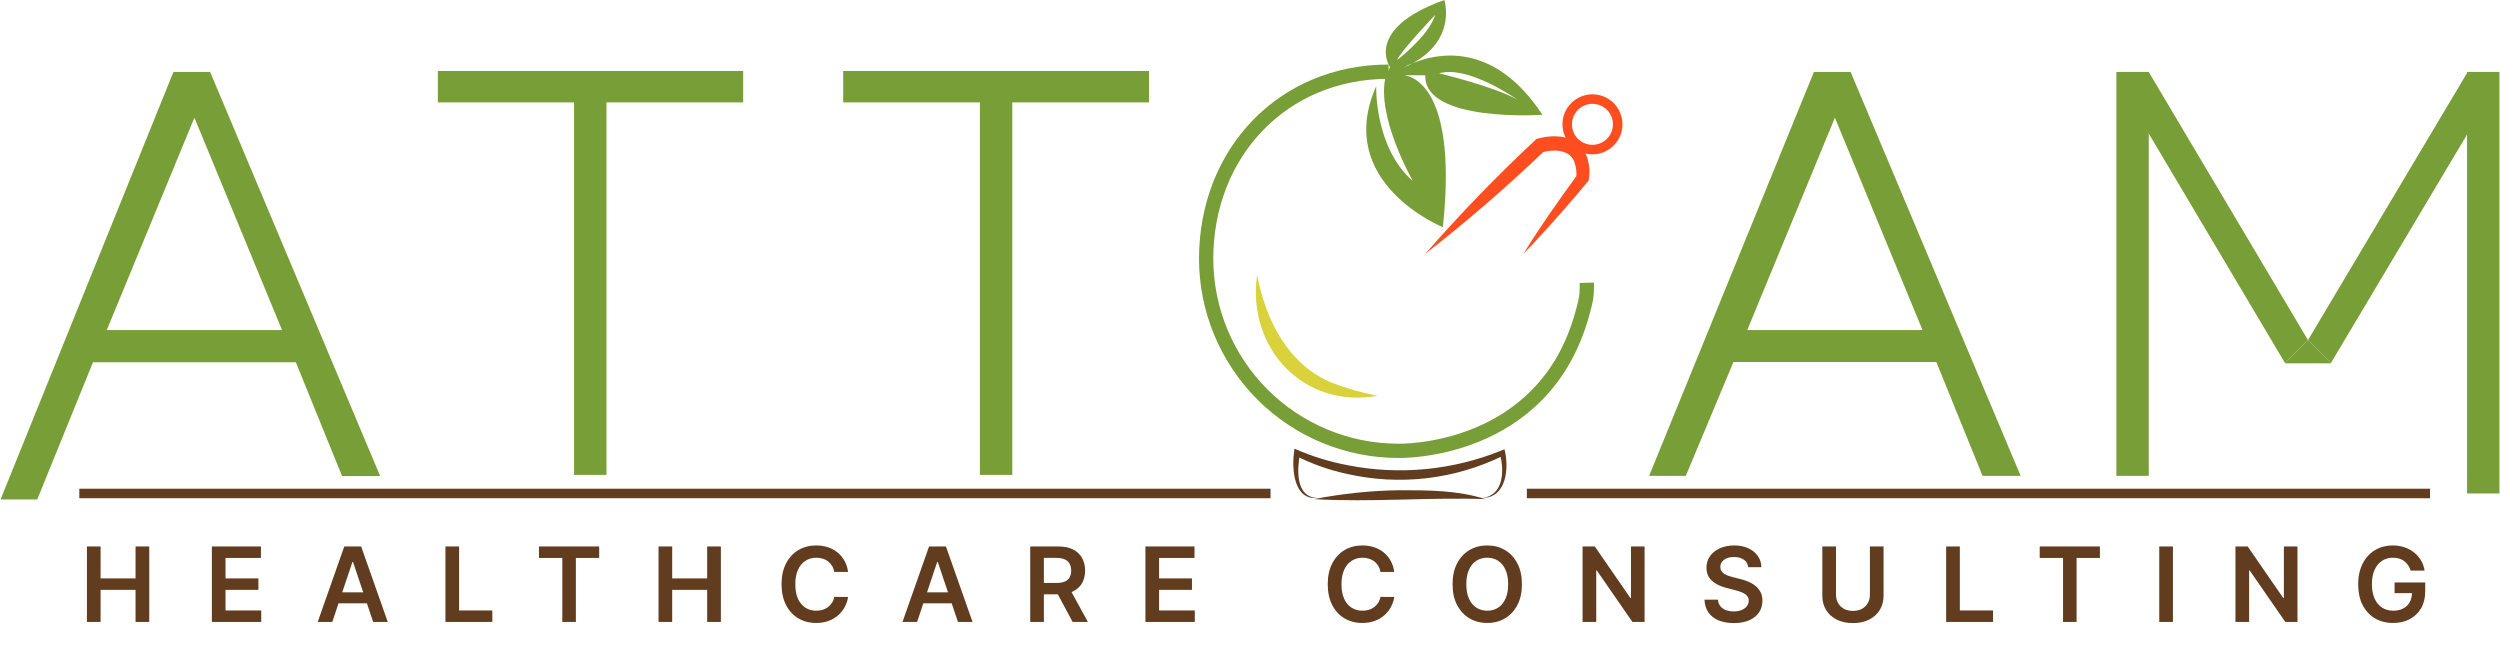 <svg xmlns="http://www.w3.org/2000/svg" width="1837" height="475" viewBox="0 0 1837 475" fill="none"><path d="M1121.94 362.605H1785.57" stroke="#623C1E" stroke-width="7" stroke-miterlimit="10"></path><path d="M58.288 362.605H933.588" stroke="#623C1E" stroke-width="7" stroke-miterlimit="10"></path><path d="M154.397 52.855H127.447L0.397 367.016H27.347L68.332 266.181H217.397L251.347 349.831H279.347L154.397 52.855ZM78.447 242.556L142.847 86.456L207.247 242.556H78.447Z" fill="#789E37"></path><path d="M1359.83 52.855H1332.88L1211.78 349.656H1238.73L1273.73 266.006H1422.83L1456.78 349.656H1484.78L1359.83 52.855ZM1283.88 242.556L1348.28 86.456L1412.68 242.556H1283.88Z" fill="#789E37"></path><path d="M546.082 75.246H445.632V348.946H421.832V75.246H321.732V52.147H546.082V75.246Z" fill="#789E37"></path><path d="M844.632 75.246H743.832V348.946H720.032V75.246H619.582V52.147H844.282V75.246H844.632Z" fill="#789E37"></path><path d="M968.006 365.895C950.716 367.68 949.211 344.895 950.821 332.505L951.171 329.67C963.766 335.254 976.968 339.353 990.511 341.885C1028.32 349.293 1067.47 345.535 1103.18 331.07L1105.49 330.125C1108.99 343.53 1107.2 365.825 1089.25 365.895C1105.03 364.11 1105.52 345.35 1102.06 333.345L1104.82 334.71C1069.02 352.358 1028.22 357.094 989.321 348.115C976.388 345.316 963.871 340.858 952.081 334.85L955.266 333.275C953.061 344.755 951.766 365.44 968.111 365.895H968.006Z" fill="#623C1E"></path><path d="M965.487 366.762C986.249 362.704 1007.33 360.514 1028.49 360.217C1049.49 360.217 1071.15 360.217 1091.49 366.762C1050.15 365.292 1007.07 369.212 965.732 366.762H965.487Z" fill="#623C1E"></path><path d="M1047.28 186.546C1072.67 157.422 1099.54 129.619 1127.78 103.246L1128.83 102.196L1129.88 101.846C1141.43 98.696 1156.13 99.046 1163.83 110.246C1167.58 117.075 1168.82 125 1167.33 132.646C1155.78 146.646 1143.88 160.296 1131.63 173.596C1127.78 177.796 1123.58 182.346 1119.38 186.546C1131.63 166.596 1145.28 147.346 1159.28 128.096L1158.23 130.546C1158.61 127.011 1158.26 123.435 1157.18 120.046C1154.38 109.546 1141.43 109.546 1132.68 111.996L1134.78 110.946C1106.93 137.624 1077.72 162.857 1047.28 186.546Z" fill="#FE4E1F"></path><path d="M1170.13 109.903C1180.38 109.903 1188.68 101.598 1188.68 91.353C1188.68 81.108 1180.38 72.803 1170.13 72.803C1159.89 72.803 1151.58 81.108 1151.58 91.353C1151.58 101.598 1159.89 109.903 1170.13 109.903Z" stroke="#FE4E1F" stroke-width="7" stroke-miterlimit="10"></path><path d="M923.732 201.951C930.032 235.201 946.482 268.101 979.032 281.401C989.826 285.493 1000.95 288.655 1012.28 290.851C957.682 300.651 916.032 255.501 923.732 201.951Z" fill="#D9D23A"></path><path d="M1020.33 52.678C942.282 52.678 886.282 112.528 886.282 190.228C886.347 227.617 901.228 263.456 927.666 289.894C954.104 316.332 989.943 331.213 1027.33 331.278C1027.33 331.278 1134.43 334.428 1162.78 230.128C1162.78 230.128 1164.77 223.27 1165.5 218.768C1166.19 214.51 1166 207.768 1166 207.768" stroke="#789E37" stroke-width="10.5" stroke-miterlimit="10"></path><path fill-rule="evenodd" clip-rule="evenodd" d="M1133.38 84.35C1096.63 28.35 1053.58 39.9 1037.83 46.55C1035.95 47.691 1033.96 48.63 1031.88 49.35C1033.76 48.204 1035.75 47.266 1037.83 46.55C1070.73 28.7 1061.28 0 1061.28 0C1001.78 21.35 1021.38 49.35 1021.38 49.35L1018.23 56C1010.88 85.4 1038.18 133 1038.18 133C1009.83 108.5 1011.23 63.35 1011.23 63.35C979.731 134.4 1060.23 166.95 1060.23 166.95C1072.13 54.95 1031.18 55.3 1031.18 55.3H1047.28C1046.23 90.3 1133.38 84.35 1133.38 84.35ZM1114.83 73.15C1097.33 63.35 1057.43 53.9 1057.43 53.9C1078.78 47.6 1114.83 73.15 1114.83 73.15ZM1026.63 44.1C1028.73 38.15 1054.63 10.85 1054.63 10.85C1050.08 26.25 1026.63 44.1 1026.63 44.1Z" fill="#789E37"></path><path d="M1578.9 52.855V349.656H1555.1V52.855H1578.9Z" fill="#789E37"></path><path d="M1836.6 52.855V362.605H1812.8V52.855H1836.6Z" fill="#789E37"></path><path d="M1578.86 52.855L1562.06 69.796L1679.07 266.846L1695.9 249.906L1578.86 52.855Z" fill="#789E37"></path><path d="M1830.09 69.796L1813.26 52.855L1695.9 249.906L1712.7 266.846L1830.09 69.796Z" fill="#789E37"></path><path d="M1712.56 266.977L1712.7 266.836L1695.9 249.896L1679.07 266.836L1679.21 266.977H1712.56Z" fill="#789E37"></path><path d="M63.866 457V401.551H73.911V425.025H99.605V401.551H109.677V457H99.605V433.445H73.911V457H63.866ZM155.673 457V401.551H191.737V409.971H165.718V425.025H189.869V433.445H165.718V448.58H191.954V457H155.673ZM244.178 457H233.456L252.977 401.551H265.377L284.925 457H274.204L259.394 412.922H258.96L244.178 457ZM244.529 435.259H273.77V443.327H244.529V435.259ZM327.301 457V401.551H337.345V448.58H361.767V457H327.301ZM396.047 409.971V401.551H440.287V409.971H423.149V457H413.185V409.971H396.047ZM483.888 457V401.551H493.932V425.025H519.626V401.551H529.698V457H519.626V433.445H493.932V457H483.888ZM623.157 420.259H613.031C612.742 418.599 612.21 417.128 611.434 415.846C610.658 414.547 609.692 413.445 608.537 412.543C607.382 411.64 606.064 410.964 604.584 410.512C603.122 410.043 601.542 409.808 599.846 409.808C596.831 409.808 594.16 410.567 591.831 412.083C589.503 413.581 587.68 415.783 586.362 418.689C585.045 421.577 584.386 425.106 584.386 429.275C584.386 433.517 585.045 437.091 586.362 439.997C587.698 442.885 589.521 445.069 591.831 446.549C594.16 448.011 596.822 448.742 599.819 448.742C601.479 448.742 603.031 448.526 604.475 448.092C605.938 447.641 607.246 446.982 608.401 446.116C609.575 445.249 610.558 444.185 611.352 442.921C612.165 441.658 612.724 440.214 613.031 438.589L623.157 438.643C622.778 441.278 621.957 443.751 620.693 446.062C619.448 448.372 617.814 450.412 615.793 452.181C613.771 453.932 611.407 455.303 608.699 456.296C605.992 457.271 602.986 457.758 599.683 457.758C594.81 457.758 590.46 456.63 586.633 454.374C582.806 452.117 579.792 448.859 577.59 444.6C575.388 440.34 574.287 435.232 574.287 429.275C574.287 423.301 575.397 418.193 577.617 413.951C579.837 409.691 582.861 406.433 586.687 404.177C590.514 401.921 594.846 400.792 599.683 400.792C602.77 400.792 605.64 401.226 608.293 402.092C610.946 402.958 613.311 404.231 615.387 405.91C617.462 407.57 619.168 409.61 620.504 412.029C621.858 414.429 622.742 417.173 623.157 420.259ZM673.878 457H663.157L682.678 401.551H695.078L714.626 457H703.904L689.094 412.922H688.661L673.878 457ZM674.23 435.259H703.471V443.327H674.23V435.259ZM757.001 457V401.551H777.795C782.055 401.551 785.628 402.291 788.516 403.771C791.422 405.251 793.616 407.327 795.096 409.998C796.594 412.651 797.343 415.747 797.343 419.285C797.343 422.84 796.585 425.927 795.069 428.544C793.57 431.143 791.359 433.156 788.435 434.582C785.511 435.99 781.919 436.694 777.659 436.694H762.849V428.355H776.306C778.797 428.355 780.836 428.012 782.425 427.326C784.013 426.622 785.186 425.602 785.944 424.266C786.72 422.913 787.109 421.252 787.109 419.285C787.109 417.317 786.72 415.639 785.944 414.249C785.168 412.841 783.986 411.776 782.398 411.054C780.809 410.314 778.76 409.944 776.252 409.944H767.046V457H757.001ZM785.647 431.874L799.373 457H788.164L774.681 431.874H785.647ZM841.661 457V401.551H877.725V409.971H851.706V425.025H875.856V433.445H851.706V448.58H877.941V457H841.661ZM1024.49 420.259H1014.36C1014.08 418.599 1013.54 417.128 1012.77 415.846C1011.99 414.547 1011.02 413.445 1009.87 412.543C1008.71 411.64 1007.4 410.964 1005.92 410.512C1004.45 410.043 1002.88 409.808 1001.18 409.808C998.164 409.808 995.493 410.567 993.164 412.083C990.836 413.581 989.013 415.783 987.695 418.689C986.378 421.577 985.719 425.106 985.719 429.275C985.719 433.517 986.378 437.091 987.695 439.997C989.031 442.885 990.854 445.069 993.164 446.549C995.493 448.011 998.155 448.742 1001.15 448.742C1002.81 448.742 1004.36 448.526 1005.81 448.092C1007.27 447.641 1008.58 446.982 1009.73 446.116C1010.91 445.249 1011.89 444.185 1012.69 442.921C1013.5 441.658 1014.06 440.214 1014.36 438.589L1024.49 438.643C1024.11 441.278 1023.29 443.751 1022.03 446.062C1020.78 448.372 1019.15 450.412 1017.13 452.181C1015.1 453.932 1012.74 455.303 1010.03 456.296C1007.32 457.271 1004.32 457.758 1001.02 457.758C996.143 457.758 991.793 456.63 987.966 454.374C984.139 452.117 981.125 448.859 978.923 444.6C976.721 440.34 975.62 435.232 975.62 429.275C975.62 423.301 976.73 418.193 978.95 413.951C981.17 409.691 984.194 406.433 988.02 404.177C991.847 401.921 996.179 400.792 1001.02 400.792C1004.1 400.792 1006.97 401.226 1009.63 402.092C1012.28 402.958 1014.64 404.231 1016.72 405.91C1018.8 407.57 1020.5 409.61 1021.84 412.029C1023.19 414.429 1024.07 417.173 1024.49 420.259ZM1118.31 429.275C1118.31 435.25 1117.19 440.367 1114.95 444.627C1112.73 448.868 1109.7 452.117 1105.85 454.374C1102.03 456.63 1097.69 457.758 1092.83 457.758C1087.97 457.758 1083.62 456.63 1079.78 454.374C1075.95 452.099 1072.92 448.841 1070.68 444.6C1068.46 440.34 1067.35 435.232 1067.35 429.275C1067.35 423.301 1068.46 418.193 1070.68 413.951C1072.92 409.691 1075.95 406.433 1079.78 404.177C1083.62 401.921 1087.97 400.792 1092.83 400.792C1097.69 400.792 1102.03 401.921 1105.85 404.177C1109.7 406.433 1112.73 409.691 1114.95 413.951C1117.19 418.193 1118.31 423.301 1118.31 429.275ZM1108.21 429.275C1108.21 425.07 1107.55 421.523 1106.23 418.635C1104.93 415.729 1103.13 413.536 1100.82 412.056C1098.51 410.557 1095.84 409.808 1092.83 409.808C1089.82 409.808 1087.15 410.557 1084.84 412.056C1082.53 413.536 1080.72 415.729 1079.4 418.635C1078.1 421.523 1077.45 425.07 1077.45 429.275C1077.45 433.481 1078.1 437.037 1079.4 439.943C1080.72 442.831 1082.53 445.024 1084.84 446.522C1087.15 448.002 1089.82 448.742 1092.83 448.742C1095.84 448.742 1098.51 448.002 1100.82 446.522C1103.13 445.024 1104.93 442.831 1106.23 439.943C1107.55 437.037 1108.21 433.481 1108.21 429.275ZM1208.44 401.551V457H1199.51L1173.38 419.23H1172.92V457H1162.88V401.551H1171.86L1197.97 439.347H1198.45V401.551H1208.44ZM1284.59 416.794C1284.34 414.429 1283.28 412.588 1281.4 411.27C1279.54 409.953 1277.12 409.294 1274.14 409.294C1272.05 409.294 1270.25 409.61 1268.76 410.242C1267.26 410.873 1266.11 411.731 1265.32 412.814C1264.52 413.897 1264.12 415.133 1264.1 416.523C1264.1 417.678 1264.36 418.68 1264.88 419.528C1265.43 420.377 1266.16 421.099 1267.08 421.694C1268 422.272 1269.02 422.759 1270.14 423.156C1271.26 423.553 1272.38 423.887 1273.52 424.158L1278.72 425.458C1280.81 425.945 1282.83 426.604 1284.76 427.434C1286.71 428.264 1288.45 429.311 1289.98 430.575C1291.53 431.838 1292.76 433.364 1293.66 435.151C1294.57 436.937 1295.02 439.031 1295.02 441.432C1295.02 444.681 1294.19 447.542 1292.53 450.015C1290.87 452.469 1288.47 454.392 1285.33 455.782C1282.2 457.153 1278.42 457.839 1273.98 457.839C1269.67 457.839 1265.92 457.171 1262.74 455.836C1259.59 454.5 1257.11 452.551 1255.33 449.988C1253.56 447.425 1252.6 444.302 1252.46 440.62H1262.34C1262.48 442.551 1263.08 444.157 1264.13 445.439C1265.17 446.721 1266.54 447.677 1268.21 448.309C1269.91 448.941 1271.81 449.257 1273.9 449.257C1276.08 449.257 1278 448.932 1279.64 448.282C1281.3 447.614 1282.6 446.693 1283.54 445.52C1284.48 444.329 1284.96 442.939 1284.97 441.351C1284.96 439.907 1284.53 438.715 1283.7 437.777C1282.87 436.82 1281.71 436.026 1280.21 435.394C1278.73 434.744 1277 434.167 1275.01 433.661L1268.7 432.037C1264.13 430.864 1260.52 429.086 1257.87 426.703C1255.24 424.303 1253.92 421.117 1253.92 417.146C1253.92 413.879 1254.8 411.018 1256.57 408.563C1258.36 406.108 1260.79 404.204 1263.85 402.85C1266.92 401.478 1270.4 400.792 1274.28 400.792C1278.21 400.792 1281.66 401.478 1284.62 402.85C1287.6 404.204 1289.94 406.09 1291.63 408.509C1293.33 410.909 1294.21 413.671 1294.26 416.794H1284.59ZM1374 401.551H1384.04V437.777C1384.04 441.748 1383.1 445.24 1381.23 448.255C1379.37 451.269 1376.75 453.625 1373.38 455.321C1370 457 1366.06 457.839 1361.54 457.839C1357.01 457.839 1353.06 457 1349.69 455.321C1346.31 453.625 1343.69 451.269 1341.83 448.255C1339.97 445.24 1339.04 441.748 1339.04 437.777V401.551H1349.09V436.937C1349.09 439.248 1349.6 441.306 1350.61 443.111C1351.63 444.916 1353.08 446.332 1354.94 447.361C1356.8 448.372 1359 448.878 1361.54 448.878C1364.09 448.878 1366.29 448.372 1368.15 447.361C1370.03 446.332 1371.47 444.916 1372.48 443.111C1373.49 441.306 1374 439.248 1374 436.937V401.551ZM1430.03 457V401.551H1440.08V448.58H1464.5V457H1430.03ZM1498.78 409.971V401.551H1543.02V409.971H1525.88V457H1515.92V409.971H1498.78ZM1596.67 401.551V457H1586.62V401.551H1596.67ZM1688.18 401.551V457H1679.25L1653.12 419.23H1652.66V457H1642.61V401.551H1651.6L1677.7 439.347H1678.19V401.551H1688.18ZM1771.34 419.258C1770.89 417.796 1770.27 416.487 1769.48 415.332C1768.7 414.158 1767.76 413.157 1766.66 412.326C1765.58 411.496 1764.33 410.873 1762.92 410.458C1761.52 410.025 1759.98 409.808 1758.32 409.808C1755.34 409.808 1752.69 410.557 1750.36 412.056C1748.03 413.554 1746.2 415.756 1744.87 418.662C1743.55 421.55 1742.89 425.07 1742.89 429.221C1742.89 433.409 1743.55 436.956 1744.87 439.862C1746.18 442.768 1748.02 444.979 1750.36 446.495C1752.71 447.993 1755.43 448.742 1758.54 448.742C1761.35 448.742 1763.79 448.201 1765.85 447.118C1767.92 446.035 1769.52 444.5 1770.64 442.515C1771.76 440.511 1772.32 438.165 1772.32 435.475L1774.59 435.827H1759.54V427.976H1782.04V434.636C1782.04 439.383 1781.03 443.49 1779.01 446.955C1776.99 450.421 1774.21 453.092 1770.67 454.969C1767.13 456.829 1763.07 457.758 1758.48 457.758C1753.38 457.758 1748.89 456.612 1745.03 454.32C1741.18 452.009 1738.18 448.733 1736.01 444.491C1733.86 440.232 1732.79 435.178 1732.79 429.329C1732.79 424.853 1733.42 420.855 1734.69 417.335C1735.97 413.815 1737.75 410.828 1740.05 408.373C1742.34 405.901 1745.03 404.023 1748.11 402.742C1751.2 401.442 1754.56 400.792 1758.19 400.792C1761.25 400.792 1764.12 401.244 1766.77 402.146C1769.42 403.031 1771.78 404.294 1773.84 405.937C1775.91 407.579 1777.62 409.529 1778.95 411.785C1780.29 414.041 1781.16 416.532 1781.58 419.258H1771.34Z" fill="#623C1E"></path></svg>